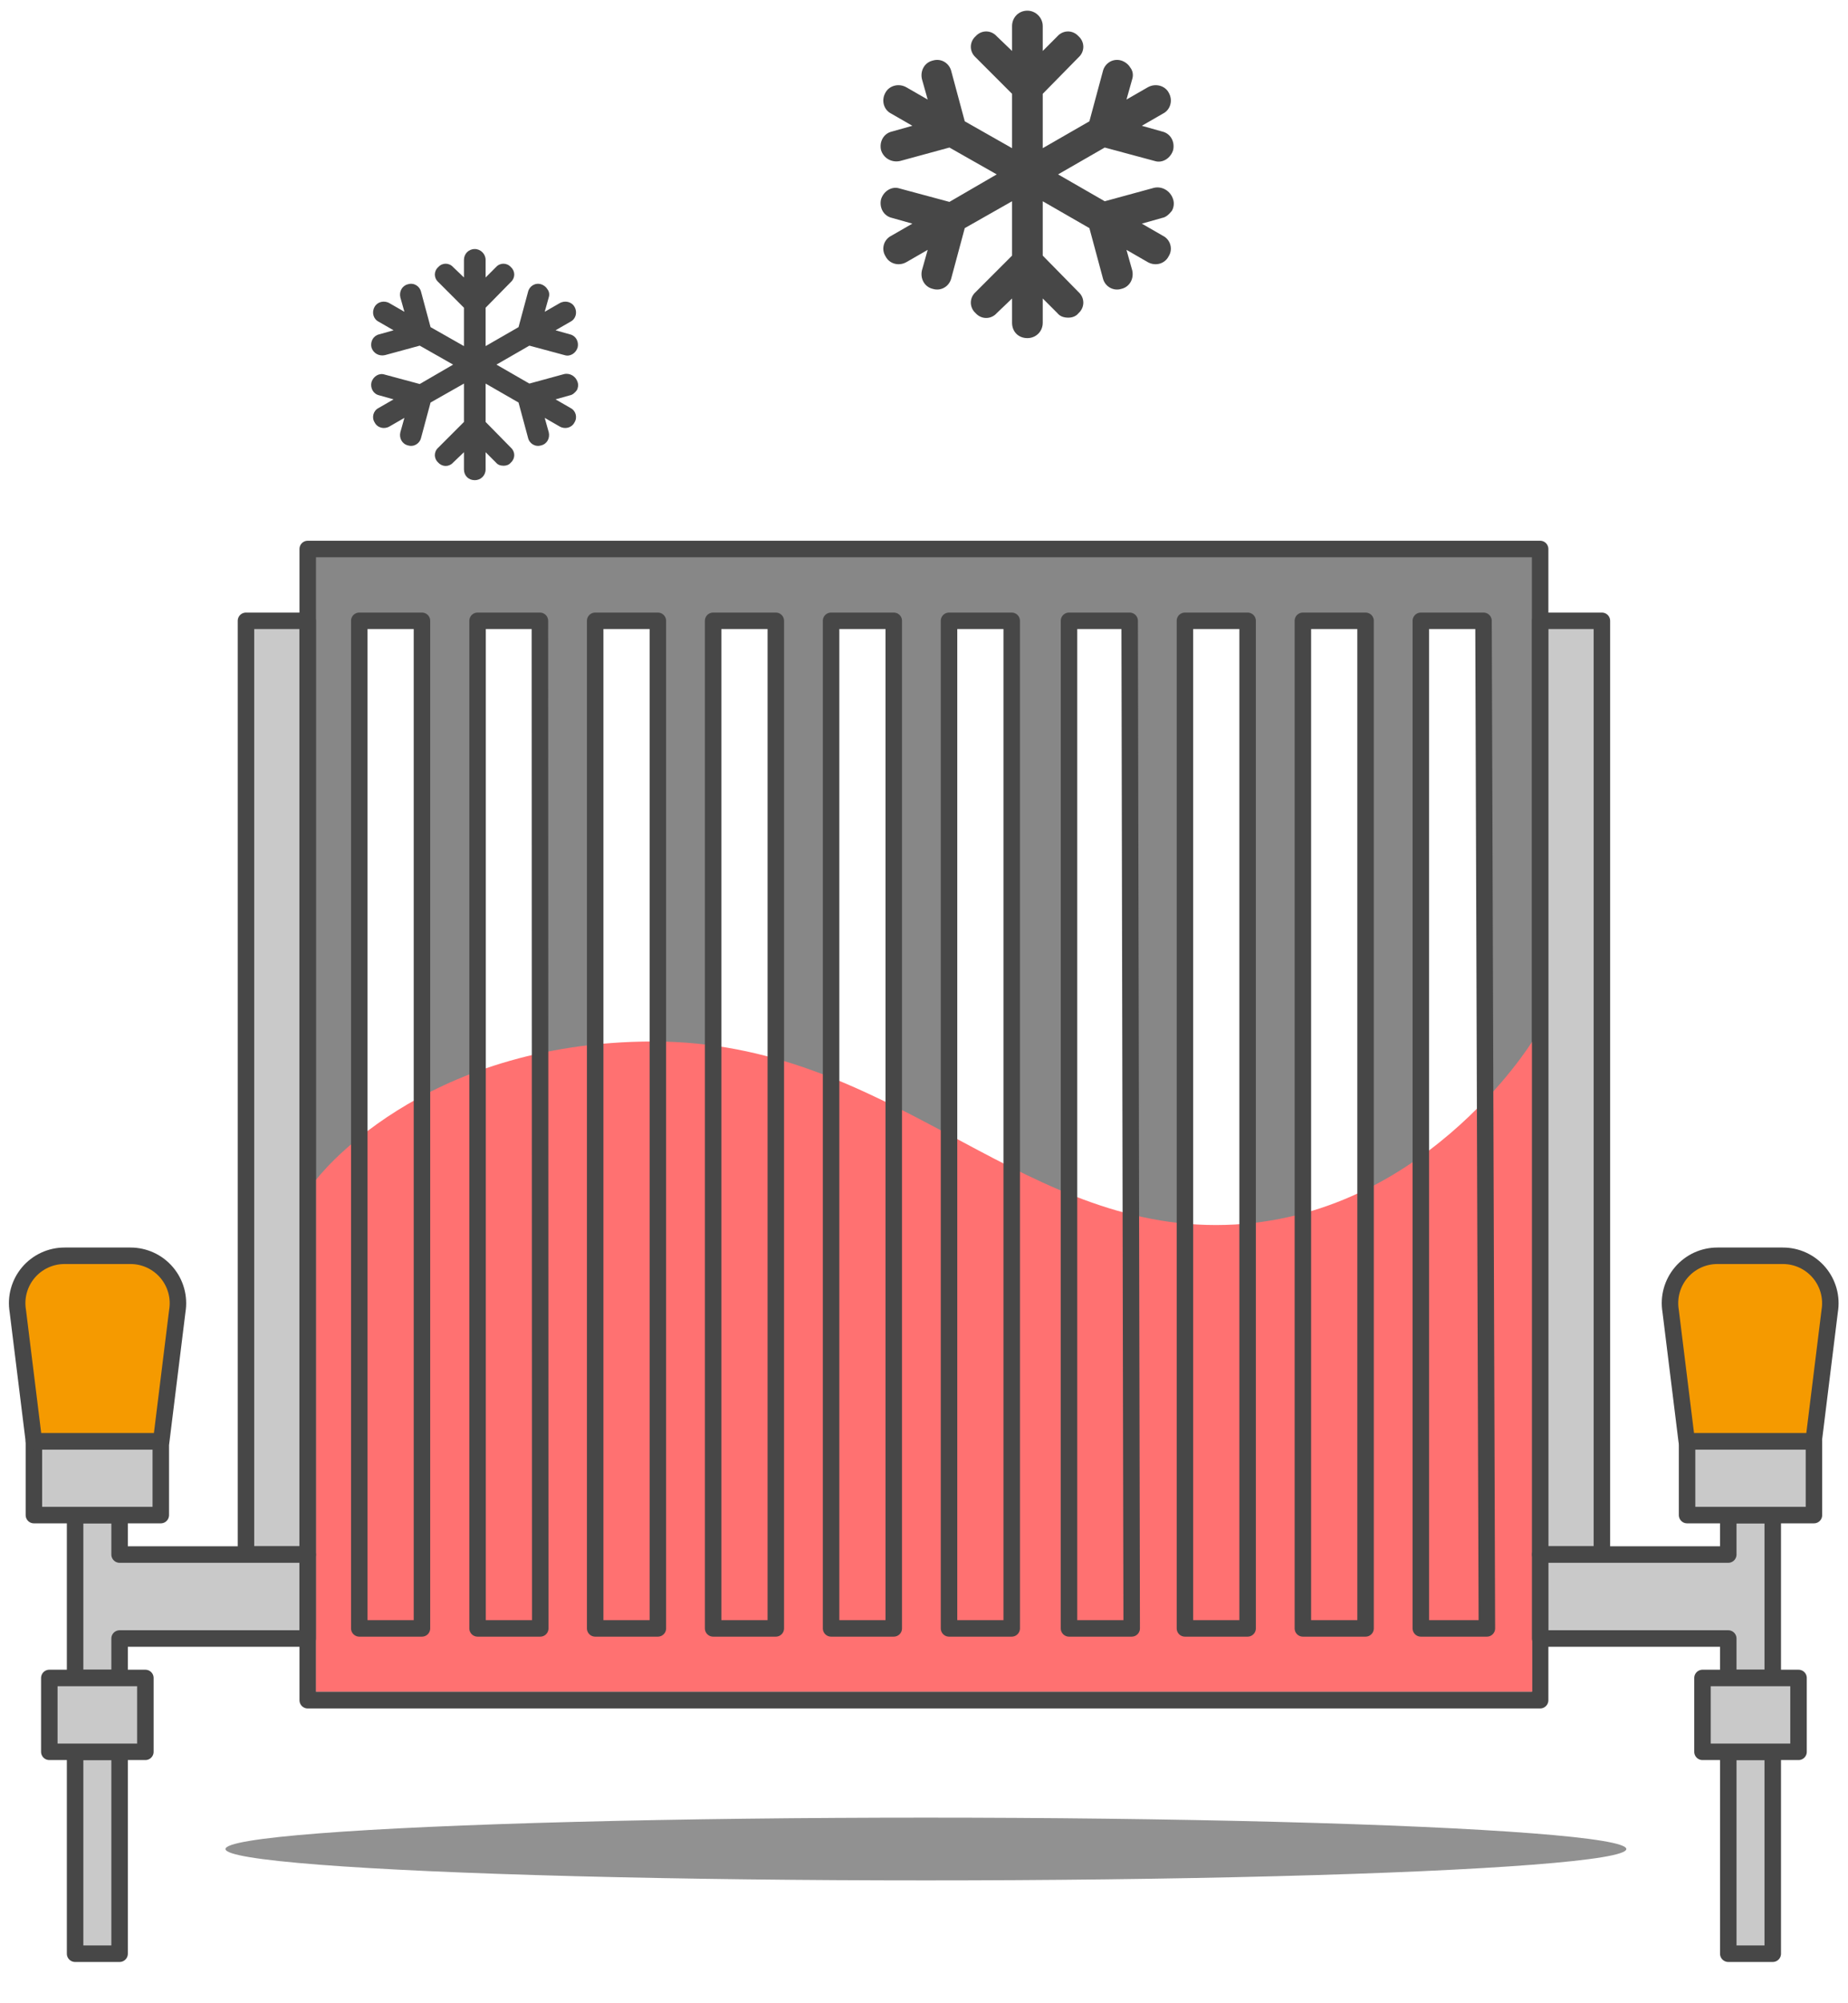 <?xml version="1.0" encoding="UTF-8"?>
<svg xmlns="http://www.w3.org/2000/svg" width="192" height="208" viewBox="0 0 192 208" fill="none">
  <path d="M160.014 57.002H31.971V176.537H160.014V57.002Z" fill="#878787" stroke="#474747" stroke-width="1.713" stroke-linecap="round" stroke-linejoin="round"></path>
  <path d="M43.84 169.079H37.328V64.46H43.84V169.079ZM56.095 64.46H49.617V169.079H56.13L56.095 64.46ZM68.349 64.46H61.837V169.079H68.349V64.46ZM80.604 64.46H74.091V169.079H80.604V64.46ZM92.858 64.46H86.346V169.079H92.858V64.46ZM105.113 64.46H98.6V169.079H105.113V64.46ZM117.368 64.46H111.065V169.079H117.578L117.368 64.46ZM129.622 64.46H123.11V169.079H129.622V64.46ZM141.877 64.46H135.364V169.079H141.877V64.46ZM154.131 64.46H147.619V169.079H154.481L154.131 64.46Z" fill="white"></path>
  <path d="M159.193 108.139C159.193 108.139 147.48 127.198 126.333 127.198C105.186 127.198 92.25 108.139 67.908 108.139C43.566 108.139 32.83 122.51 32.83 122.51V175.648H159.193V108.139Z" fill="#FF7171"></path>
  <path d="M37.328 169.079H43.84V64.46H37.328V169.079Z" stroke="#474747" stroke-width="1.713" stroke-linecap="round" stroke-linejoin="round"></path>
  <path d="M49.617 64.46H56.095L56.13 169.079H49.617V64.46Z" stroke="#474747" stroke-width="1.713" stroke-linecap="round" stroke-linejoin="round"></path>
  <path d="M61.837 64.46H68.349V169.079H61.837V64.46Z" stroke="#474747" stroke-width="1.713" stroke-linecap="round" stroke-linejoin="round"></path>
  <path d="M74.091 64.46H80.604V169.079H74.091V64.46Z" stroke="#474747" stroke-width="1.713" stroke-linecap="round" stroke-linejoin="round"></path>
  <path d="M86.346 64.46H92.858V169.079H86.346V64.46Z" stroke="#474747" stroke-width="1.713" stroke-linecap="round" stroke-linejoin="round"></path>
  <path d="M98.6 64.46H105.113V169.079H98.6V64.46Z" stroke="#474747" stroke-width="1.713" stroke-linecap="round" stroke-linejoin="round"></path>
  <path d="M111.065 64.46H117.368L117.578 169.079H111.065V64.46Z" stroke="#474747" stroke-width="1.713" stroke-linecap="round" stroke-linejoin="round"></path>
  <path d="M123.11 64.46H129.622V169.079H123.11V64.46Z" stroke="#474747" stroke-width="1.713" stroke-linecap="round" stroke-linejoin="round"></path>
  <path d="M135.364 64.46H141.877V169.079H135.364V64.46Z" stroke="#474747" stroke-width="1.713" stroke-linecap="round" stroke-linejoin="round"></path>
  <path d="M147.619 64.46H154.131L154.481 169.079H147.619V64.46Z" stroke="#474747" stroke-width="1.713" stroke-linecap="round" stroke-linejoin="round"></path>
  <path d="M31.962 64.46H25.555V161.411H31.962V64.46Z" fill="#C9C9C9" stroke="#474747" stroke-width="1.713" stroke-linecap="round" stroke-linejoin="round"></path>
  <path d="M12.425 161.411V157.314H7.803V174.226H12.425V170.129H31.962V161.411H12.425Z" fill="#C9C9C9" stroke="#474747" stroke-width="1.713" stroke-linecap="round" stroke-linejoin="round"></path>
  <path d="M12.425 181.894H7.803V202.858H12.425V181.894Z" fill="#C9C9C9" stroke="#474747" stroke-width="1.713" stroke-linecap="round" stroke-linejoin="round"></path>
  <path d="M16.705 149.647H3.522V157.315H16.705V149.647Z" fill="#C9C9C9" stroke="#474747" stroke-width="1.713" stroke-linecap="round" stroke-linejoin="round"></path>
  <path d="M6.709 130.39H13.554C14.27 130.389 14.977 130.544 15.627 130.844C16.276 131.145 16.853 131.583 17.316 132.129C17.779 132.674 18.118 133.314 18.309 134.004C18.499 134.694 18.538 135.417 18.421 136.123L16.749 149.647H3.523L1.851 136.123C1.732 135.417 1.769 134.695 1.959 134.005C2.149 133.315 2.487 132.675 2.949 132.129C3.412 131.583 3.988 131.145 4.637 130.844C5.286 130.544 5.993 130.389 6.709 130.39Z" fill="#F59A00" stroke="#474747" stroke-width="1.713" stroke-linecap="round" stroke-linejoin="round"></path>
  <path d="M15.103 174.226H5.124V181.893H15.103V174.226Z" fill="#C9C9C9" stroke="#474747" stroke-width="1.713" stroke-linecap="round" stroke-linejoin="round"></path>
  <path d="M160.023 161.411H166.43V64.46H160.023V161.411Z" fill="#C9C9C9" stroke="#474747" stroke-width="1.713" stroke-linecap="round" stroke-linejoin="round"></path>
  <path d="M179.56 161.411V157.314H184.182V174.226H179.56V170.129H160.023V161.411H179.56Z" fill="#C9C9C9" stroke="#474747" stroke-width="1.713" stroke-linecap="round" stroke-linejoin="round"></path>
  <path d="M179.561 202.857H184.182V181.893H179.561V202.857Z" fill="#C9C9C9" stroke="#474747" stroke-width="1.713" stroke-linecap="round" stroke-linejoin="round"></path>
  <path d="M175.28 157.314H188.462V149.647H175.28V157.314Z" fill="#C9C9C9" stroke="#474747" stroke-width="1.713" stroke-linecap="round" stroke-linejoin="round"></path>
  <path d="M185.232 130.39H178.431C177.716 130.389 177.008 130.544 176.359 130.844C175.71 131.145 175.134 131.583 174.671 132.129C174.209 132.675 173.871 133.315 173.681 134.005C173.491 134.695 173.455 135.417 173.573 136.123L175.245 149.647H188.427L190.099 136.123C190.216 135.417 190.178 134.694 189.987 134.004C189.796 133.314 189.457 132.674 188.994 132.129C188.531 131.583 187.955 131.145 187.305 130.844C186.655 130.544 185.948 130.389 185.232 130.39Z" fill="#F59A00" stroke="#474747" stroke-width="1.713" stroke-linecap="round" stroke-linejoin="round"></path>
  <path d="M176.882 181.894H186.86V174.226H176.882V181.894Z" fill="#C9C9C9" stroke="#474747" stroke-width="1.713" stroke-linecap="round" stroke-linejoin="round"></path>
  <g filter="url(#filter0_f_305_3)">
    <ellipse cx="96.198" cy="191.987" rx="72.771" ry="3.258" fill="#919191"></ellipse>
  </g>
  <path d="M60.015 39.686C60.109 39.967 60.062 40.295 59.921 40.53C59.734 40.764 59.499 40.998 59.218 41.045L57.718 41.467L59.265 42.358C59.828 42.639 60.015 43.342 59.687 43.858C59.406 44.42 58.703 44.608 58.14 44.28L56.593 43.389L57.015 44.889C57.156 45.498 56.828 46.108 56.218 46.248C55.609 46.436 54.999 46.061 54.859 45.452L53.874 41.795L50.453 39.827V43.811L53.078 46.483C53.546 46.905 53.546 47.608 53.078 48.03C52.89 48.264 52.609 48.358 52.328 48.358C51.999 48.358 51.718 48.264 51.531 48.03L50.453 46.952V48.733C50.453 49.389 49.937 49.858 49.328 49.858C48.671 49.858 48.203 49.389 48.203 48.733V46.952L47.078 48.03C46.656 48.498 45.953 48.498 45.531 48.03C45.062 47.608 45.062 46.905 45.531 46.483L48.203 43.811V39.827L44.734 41.795L43.749 45.452C43.609 46.061 42.999 46.436 42.39 46.248C41.781 46.108 41.453 45.498 41.593 44.889L42.015 43.389L40.468 44.28C39.906 44.608 39.203 44.42 38.921 43.858C38.593 43.342 38.781 42.639 39.343 42.358L40.89 41.467L39.39 41.045C38.781 40.905 38.453 40.295 38.593 39.686C38.781 39.077 39.39 38.702 39.953 38.889L43.609 39.873L47.078 37.858L43.609 35.889L39.999 36.873C39.39 37.014 38.781 36.686 38.593 36.077C38.453 35.467 38.781 34.858 39.39 34.717L40.89 34.295L39.343 33.405C38.781 33.123 38.593 32.42 38.921 31.858C39.203 31.342 39.906 31.155 40.468 31.483L42.015 32.373L41.593 30.873C41.453 30.264 41.781 29.655 42.39 29.514C42.999 29.327 43.609 29.702 43.749 30.311L44.734 33.967L48.203 35.936V31.952L45.531 29.28C45.062 28.858 45.062 28.155 45.531 27.733C45.953 27.264 46.656 27.264 47.078 27.733L48.203 28.811V26.983C48.203 26.373 48.671 25.858 49.328 25.858C49.937 25.858 50.453 26.373 50.453 26.983V28.811L51.531 27.733C51.953 27.264 52.656 27.264 53.078 27.733C53.546 28.155 53.546 28.858 53.078 29.28L50.453 31.952V35.936L53.874 33.967L54.859 30.311C54.999 29.702 55.609 29.327 56.218 29.514C56.499 29.608 56.734 29.795 56.874 30.03C57.062 30.264 57.109 30.592 57.015 30.873L56.593 32.373L58.14 31.483C58.703 31.155 59.406 31.342 59.687 31.858C60.015 32.42 59.828 33.123 59.265 33.405L57.718 34.295L59.218 34.717C59.828 34.858 60.156 35.467 60.015 36.077C59.828 36.686 59.218 37.061 58.656 36.873L54.999 35.889L51.578 37.858L54.999 39.827L58.609 38.842C59.218 38.702 59.828 39.077 60.015 39.686Z" fill="#474747"></path>
  <path d="M121.884 20.698C122.016 21.096 121.95 21.561 121.751 21.893C121.485 22.225 121.153 22.557 120.755 22.623L118.63 23.221L120.821 24.483C121.618 24.881 121.884 25.877 121.419 26.608C121.02 27.405 120.024 27.67 119.227 27.206L117.036 25.944L117.634 28.069C117.833 28.932 117.368 29.795 116.505 29.995C115.641 30.26 114.778 29.729 114.579 28.866L113.184 23.686L108.337 20.897V26.541L112.055 30.327C112.719 30.924 112.719 31.92 112.055 32.518C111.79 32.85 111.391 32.983 110.993 32.983C110.528 32.983 110.13 32.85 109.864 32.518L108.337 30.991V33.514C108.337 34.444 107.606 35.108 106.743 35.108C105.813 35.108 105.149 34.444 105.149 33.514V30.991L103.555 32.518C102.958 33.182 101.962 33.182 101.364 32.518C100.7 31.92 100.7 30.924 101.364 30.327L105.149 26.541V20.897L100.235 23.686L98.841 28.866C98.641 29.729 97.778 30.26 96.915 29.995C96.052 29.795 95.587 28.932 95.786 28.069L96.383 25.944L94.192 27.206C93.395 27.67 92.399 27.405 92.001 26.608C91.536 25.877 91.802 24.881 92.598 24.483L94.79 23.221L92.665 22.623C91.802 22.424 91.337 21.561 91.536 20.698C91.802 19.834 92.665 19.303 93.462 19.569L98.641 20.963L103.555 18.108L98.641 15.319L93.528 16.713C92.665 16.913 91.802 16.448 91.536 15.585C91.337 14.721 91.802 13.858 92.665 13.659L94.79 13.061L92.598 11.799C91.802 11.401 91.536 10.405 92.001 9.608C92.399 8.877 93.395 8.612 94.192 9.077L96.383 10.338L95.786 8.213C95.587 7.35 96.052 6.487 96.915 6.288C97.778 6.022 98.641 6.553 98.841 7.417L100.235 12.596L105.149 15.385V9.741L101.364 5.956C100.7 5.358 100.7 4.362 101.364 3.764C101.962 3.1 102.958 3.1 103.555 3.764L105.149 5.292V2.702C105.149 1.838 105.813 1.108 106.743 1.108C107.606 1.108 108.337 1.838 108.337 2.702V5.292L109.864 3.764C110.462 3.1 111.458 3.1 112.055 3.764C112.719 4.362 112.719 5.358 112.055 5.956L108.337 9.741V15.385L113.184 12.596L114.579 7.417C114.778 6.553 115.641 6.022 116.505 6.288C116.903 6.42 117.235 6.686 117.434 7.018C117.7 7.35 117.766 7.815 117.634 8.213L117.036 10.338L119.227 9.077C120.024 8.612 121.02 8.877 121.419 9.608C121.884 10.405 121.618 11.401 120.821 11.799L118.63 13.061L120.755 13.659C121.618 13.858 122.083 14.721 121.884 15.585C121.618 16.448 120.755 16.979 119.958 16.713L114.778 15.319L109.93 18.108L114.778 20.897L119.891 19.502C120.755 19.303 121.618 19.834 121.884 20.698Z" fill="#474747"></path>
  <defs>
    <filter id="filter0_f_305_3" x="11.427" y="176.729" width="169.542" height="30.516" color-interpolation-filters="sRGB">
      <feFlood flood-opacity="0" result="BackgroundImageFix"></feFlood>
      <feBlend mode="normal" in="SourceGraphic" in2="BackgroundImageFix" result="shape"></feBlend>
      <feGaussianBlur stdDeviation="6" result="effect1_foregroundBlur_305_3"></feGaussianBlur>
    </filter>
  </defs>
</svg>
